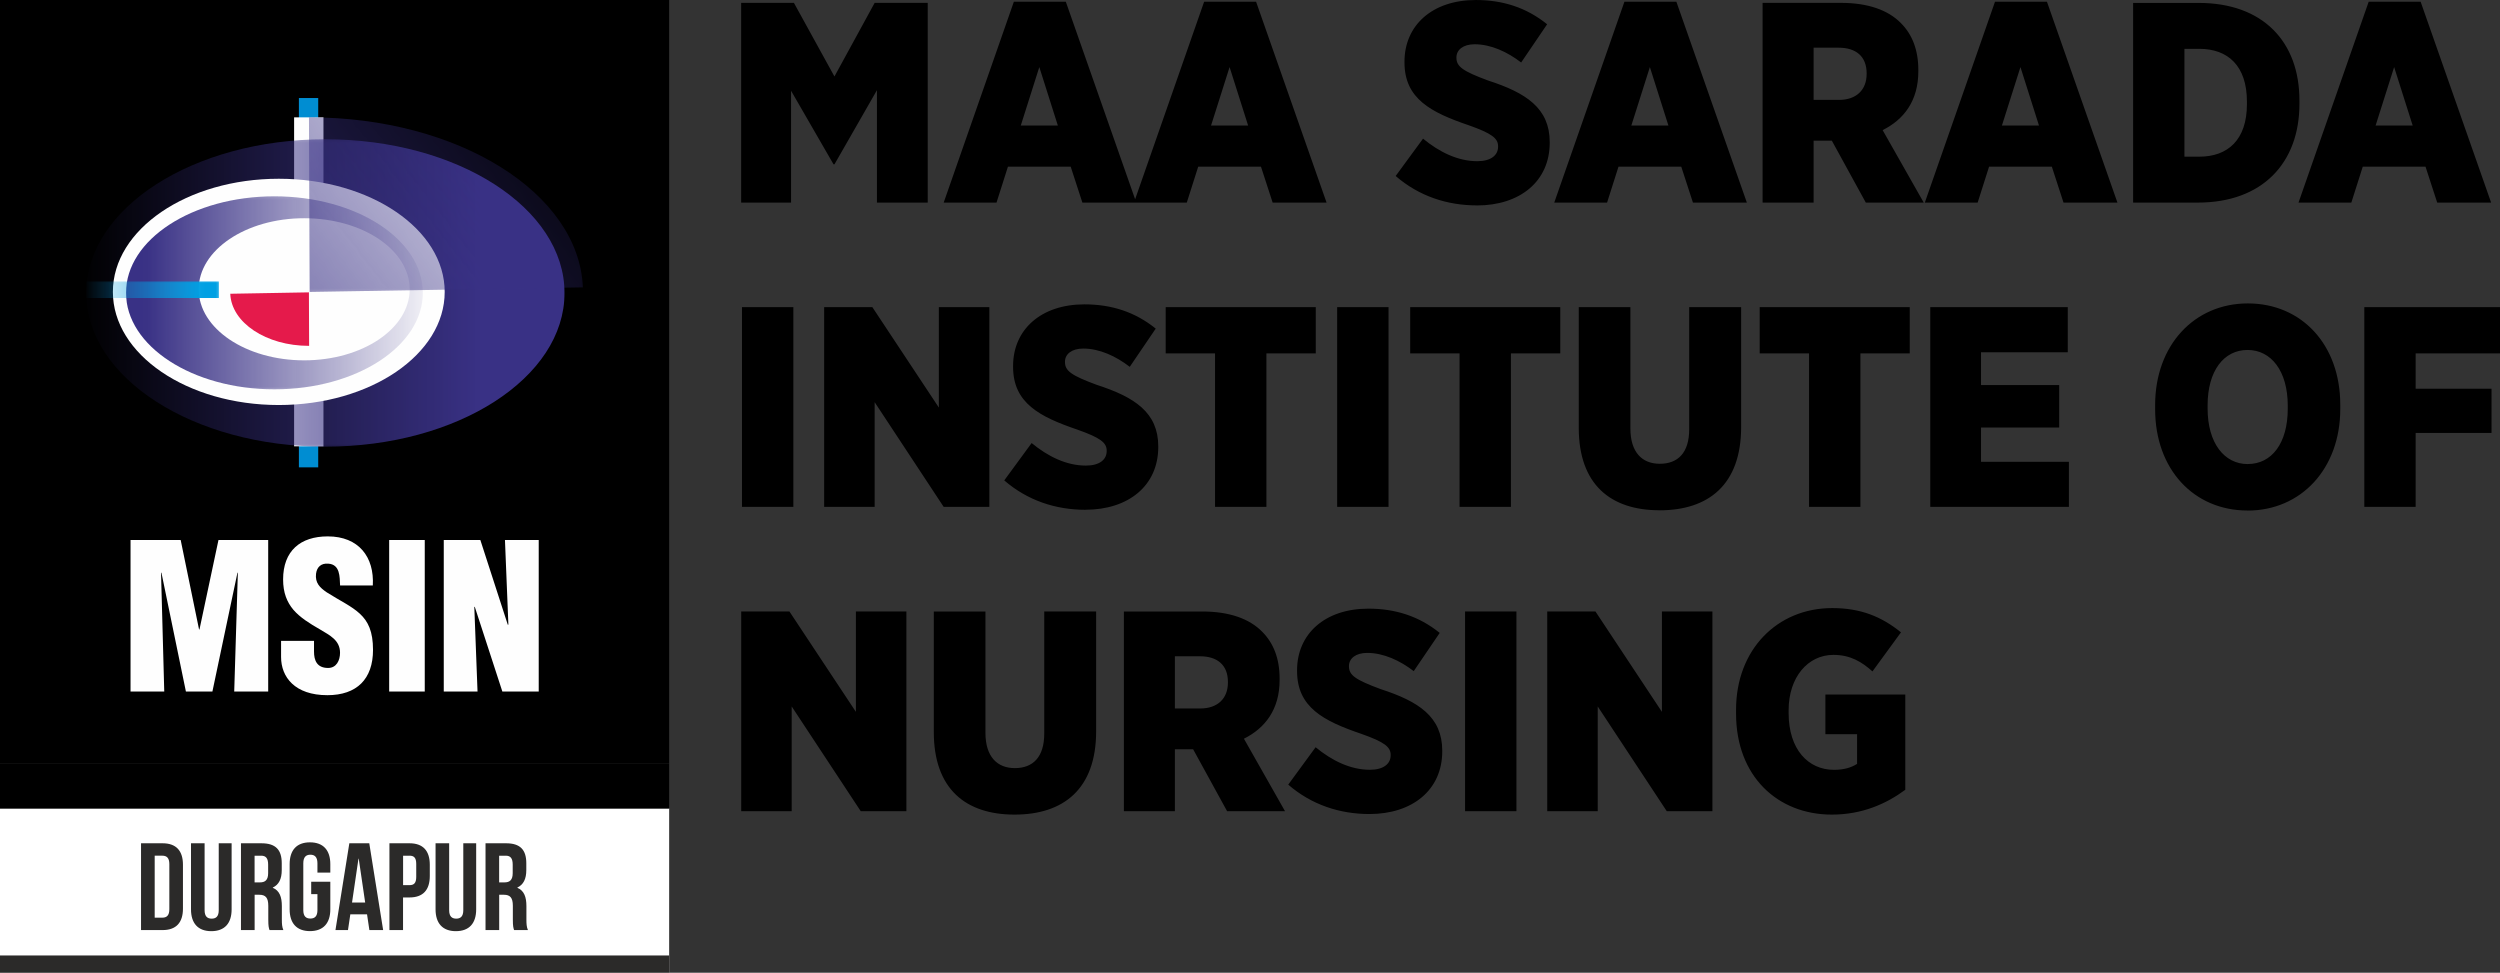 <?xml version="1.0" encoding="UTF-8"?>
<!DOCTYPE svg PUBLIC "-//W3C//DTD SVG 1.1//EN" "http://www.w3.org/Graphics/SVG/1.1/DTD/svg11.dtd">
<!-- Creator: CorelDRAW 2019 (64-Bit) -->
<svg xmlns="http://www.w3.org/2000/svg" xml:space="preserve" width="29.633mm" height="11.53mm" version="1.1" style="shape-rendering:geometricPrecision; text-rendering:geometricPrecision; image-rendering:optimizeQuality; fill-rule:evenodd; clip-rule:evenodd"
viewBox="0 0 481.28 187.26"
 xmlns:xlink="http://www.w3.org/1999/xlink"
 xmlns:xodm="http://www.corel.com/coreldraw/odm/2003">
 <rect x="0" y="0" width="481.28" height="187.26" fill="#333333" stroke="none"/>
 <defs>
  <style type="text/css">
   <![CDATA[
    .fil4 {fill:#FEFEFE}
    .fil9 {fill:#2B2A29}
    .fil7 {fill:#E51A4B}
    .fil6 {fill:#00A0E3}
    .fil3 {fill:#008DD2}
    .fil5 {fill:#393185}
    .fil2 {fill:black}
    .fil1 {fill:white}
    .fil10 {fill:#FEFEFE;fill-rule:nonzero}
    .fil8 {fill:#2B2A29;fill-rule:nonzero}
    .fil0 {fill:black;fill-rule:nonzero}
   ]]>
  </style>
     <mask id="id0">
  <linearGradient id="id1" gradientUnits="userSpaceOnUse" x1="92.2" y1="60.67" x2="15.31" y2="60.67">
   <stop offset="0" style="stop-opacity:1; stop-color:white"/>
   <stop offset="1" style="stop-opacity:0; stop-color:white"/>
  </linearGradient>
      <rect style="fill:url(#id1)" x="15.98" y="26.19" width="93.31" height="60.42"/>
     </mask>
     <mask id="id2">
  <linearGradient id="id3" gradientUnits="userSpaceOnUse" x1="28.2" y1="59.62" x2="86.02" y2="59.62">
   <stop offset="0" style="stop-opacity:1; stop-color:white"/>
   <stop offset="1" style="stop-opacity:0; stop-color:white"/>
  </linearGradient>
      <rect style="fill:url(#id3)" x="23.64" y="37.17" width="58.37" height="38.39"/>
     </mask>
     <mask id="id4">
  <linearGradient id="id5" gradientUnits="userSpaceOnUse" x1="38.92" y1="56.82" x2="16.18" y2="56.82">
   <stop offset="0" style="stop-opacity:1; stop-color:white"/>
   <stop offset="1" style="stop-opacity:0; stop-color:white"/>
  </linearGradient>
      <rect style="fill:url(#id5)" x="15.98" y="53.56" width="26.76" height="4.43"/>
     </mask>
     <mask id="id6">
  <linearGradient id="id7" gradientUnits="userSpaceOnUse" x1="21.9" y1="85.24" x2="116.45" y2="11.44">
   <stop offset="0" style="stop-opacity:1; stop-color:white"/>
   <stop offset="1" style="stop-opacity:0; stop-color:white"/>
  </linearGradient>
      <rect style="fill:url(#id7)" x="58.87" y="21.97" width="53.97" height="34.84"/>
     </mask>
 </defs>
 <g id="Layer_x0020_1">
  <g id="_2061793916560">
   <path class="fil0" d="M142.68 39l9.61 0 0 -21.53 8.18 14.17 0.17 0 8.18 -14.28 0 21.64 9.78 0 0 -38.45 -10.22 0 -7.74 14.17 -7.8 -14.17 -10.16 0 0 38.45zm39 0l10.16 0 2.2 -6.92 12.08 0 2.25 6.92 10.38 0 -13.57 -38.67 -10 0 -13.51 38.67zm14.83 -14.83l3.57 -11.26 3.57 11.26 -7.14 0zm21.8 14.83l10.16 0 2.2 -6.92 12.08 0 2.25 6.92 10.38 0 -13.57 -38.67 -10 0 -13.51 38.67zm14.83 -14.83l3.57 -11.26 3.57 11.26 -7.14 0zm51.19 15.38c8.24,0 14.01,-4.61 14.01,-12.08l0 -0.11c0,-6.54 -4.56,-9.5 -11.86,-11.86 -4.89,-1.81 -6.1,-2.69 -6.1,-4.39l0 -0.06c0,-1.43 1.26,-2.53 3.51,-2.53 3.13,0 6.32,1.48 8.95,3.51l5 -7.36c-4.01,-3.24 -8.57,-4.67 -13.73,-4.67 -8.4,0 -13.73,4.89 -13.73,11.86l0 0.17c0,6.98 5.11,9.61 12.36,12.08 4.5,1.59 5.66,2.53 5.66,4.06l0 0.06c0,1.65 -1.37,2.8 -4.01,2.8 -3.73,0 -7.31,-1.76 -10.44,-4.34l-5.27 7.19c4.5,3.9 9.94,5.66 15.65,5.66zm14.89 -0.55l10.16 0 2.2 -6.92 12.08 0 2.25 6.92 10.38 0 -13.57 -38.67 -10 0 -13.51 38.67zm14.83 -14.83l3.57 -11.26 3.57 11.26 -7.14 0zm25.26 14.83l9.83 0 0 -11.92 3.51 0 6.54 11.92 11.15 0 -7.91 -13.95c4.06,-2.03 6.87,-5.6 6.87,-11.32l0 -0.27c0,-3.9 -1.21,-6.87 -3.35,-9.01 -2.47,-2.53 -6.37,-3.9 -11.53,-3.9l-15.1 0 0 38.45zm9.83 -19.77l0 -10.05 4.83 0c3.3,0 5.38,1.65 5.38,4.94l0 0.11c0,3.07 -1.98,5 -5.33,5l-4.89 0zm21.42 19.77l10.16 0 2.2 -6.92 12.08 0 2.25 6.92 10.38 0 -13.57 -38.67 -10 0 -13.51 38.67zm14.83 -14.83l3.57 -11.26 3.57 11.26 -7.14 0zm25.26 14.83l12.47 0c12.47,0 19.55,-7.69 19.55,-19l0 -0.66c0,-11.32 -7.03,-18.78 -19.39,-18.78l-12.63 0 0 38.45zm12.74 -29.6c5.49,0 9.17,3.24 9.17,10.16l0 0.49c0,6.87 -3.68,10.11 -9.17,10.11l-2.86 0 0 -20.76 2.86 0zm19.11 29.6l10.16 0 2.2 -6.92 12.08 0 2.25 6.92 10.38 0 -13.57 -38.67 -10 0 -13.51 38.67zm14.83 -14.83l3.57 -11.26 3.57 11.26 -7.14 0zm-314.49 73.41l9.89 0 0 -38.45 -9.89 0 0 38.45zm15.82 0l9.72 0 0 -20.16 13.29 20.16 8.79 0 0 -38.45 -9.72 0 0 19.33 -12.8 -19.33 -9.28 0 0 38.45zm50.31 0.55c8.24,0 14.01,-4.61 14.01,-12.08l0 -0.11c0,-6.54 -4.56,-9.5 -11.86,-11.86 -4.89,-1.81 -6.1,-2.69 -6.1,-4.39l0 -0.06c0,-1.43 1.26,-2.53 3.52,-2.53 3.13,0 6.32,1.48 8.95,3.52l5 -7.36c-4.01,-3.24 -8.57,-4.67 -13.73,-4.67 -8.4,0 -13.73,4.89 -13.73,11.86l0 0.17c0,6.97 5.11,9.61 12.36,12.08 4.5,1.59 5.66,2.53 5.66,4.07l0 0.06c0,1.65 -1.37,2.8 -4.01,2.8 -3.74,0 -7.31,-1.76 -10.44,-4.34l-5.27 7.19c4.5,3.9 9.94,5.66 15.65,5.66zm24.94 -0.55l9.89 0 0 -29.55 9.5 0 0 -8.9 -28.89 0 0 8.9 9.5 0 0 29.55zm23.51 0l9.89 0 0 -38.45 -9.89 0 0 38.45zm23.56 0l9.89 0 0 -29.55 9.5 0 0 -8.9 -28.89 0 0 8.9 9.5 0 0 29.55zm38.5 0.66c9.39,0 15.71,-4.89 15.71,-16.04l0 -23.07 -10 0 0 23.51c0,4.56 -2.2,6.64 -5.66,6.64 -3.4,0 -5.66,-2.2 -5.66,-6.81l0 -23.34 -9.94 0 0 23.23c0,10.93 6.15,15.87 15.54,15.87zm28.78 -0.66l9.89 0 0 -29.55 9.5 0 0 -8.9 -28.89 0 0 8.9 9.5 0 0 29.55zm23.34 0l26.69 0 0 -8.68 -16.92 0 0 -6.59 15.05 0 0 -8.18 -15.05 0 0 -6.32 16.7 0 0 -8.68 -26.47 0 0 38.45zm61.08 0.71c10.32,0 17.85,-8.07 17.85,-19.55l0 -0.83c0,-11.53 -7.41,-19.5 -17.79,-19.5 -10.33,0 -17.85,8.07 -17.85,19.55l0 0.82c0,11.53 7.41,19.5 17.8,19.5zm0.06 -8.95c-4.56,0 -7.75,-4.06 -7.75,-10.71l0 -0.6c0,-6.65 3.13,-10.66 7.69,-10.66 4.56,0 7.74,4.07 7.74,10.71l0 0.6c0,6.65 -3.08,10.65 -7.69,10.65zm22.41 8.24l9.89 0 0 -14.23 14.61 0 0 -8.51 -14.61 0 0 -6.81 16.26 0 0 -8.9 -26.14 0 0 38.45zm-312.46 58.58l9.72 0 0 -20.16 13.29 20.16 8.79 0 0 -38.45 -9.72 0 0 19.33 -12.8 -19.33 -9.28 0 0 38.45zm52.62 0.66c9.39,0 15.71,-4.89 15.71,-16.04l0 -23.07 -9.99 0 0 23.51c0,4.56 -2.2,6.65 -5.66,6.65 -3.4,0 -5.66,-2.2 -5.66,-6.81l0 -23.34 -9.94 0 0 23.23c0,10.93 6.15,15.87 15.54,15.87zm21.04 -0.66l9.83 0 0 -11.92 3.51 0 6.54 11.92 11.15 0 -7.91 -13.95c4.06,-2.03 6.87,-5.6 6.87,-11.31l0 -0.27c0,-3.9 -1.21,-6.87 -3.35,-9.01 -2.47,-2.53 -6.37,-3.9 -11.53,-3.9l-15.1 0 0 38.45zm9.83 -19.77l0 -10.05 4.83 0c3.3,0 5.38,1.65 5.38,4.94l0 0.11c0,3.08 -1.98,5 -5.33,5l-4.89 0zm37.46 20.32c8.24,0 14.01,-4.61 14.01,-12.08l0 -0.11c0,-6.54 -4.56,-9.5 -11.86,-11.86 -4.89,-1.81 -6.1,-2.69 -6.1,-4.39l0 -0.05c0,-1.43 1.26,-2.53 3.52,-2.53 3.13,0 6.32,1.48 8.95,3.51l5 -7.36c-4.01,-3.24 -8.57,-4.67 -13.73,-4.67 -8.4,0 -13.73,4.89 -13.73,11.86l0 0.16c0,6.98 5.11,9.61 12.36,12.08 4.5,1.59 5.66,2.53 5.66,4.07l0 0.05c0,1.65 -1.37,2.8 -4.01,2.8 -3.73,0 -7.31,-1.76 -10.44,-4.34l-5.27 7.2c4.5,3.9 9.94,5.66 15.65,5.66zm18.4 -0.55l9.89 0 0 -38.45 -9.89 0 0 38.45zm15.82 0l9.72 0 0 -20.16 13.29 20.16 8.79 0 0 -38.45 -9.72 0 0 19.33 -12.8 -19.33 -9.28 0 0 38.45zm54.81 0.66c5.82,0 10.49,-2.09 14.12,-4.78l0 -18.34 -15.38 0 0 7.64 6.1 0 0 5.71c-1.1,0.71 -2.53,1.15 -4.45,1.15 -4.94,0 -8.73,-3.9 -8.73,-10.93l0 -0.55c0,-6.37 3.73,-10.65 8.62,-10.65 3.3,0 5.49,1.37 7.52,3.18l5.49 -7.52c-3.74,-3.02 -7.74,-4.67 -13.24,-4.67 -10.6,0 -18.51,8.02 -18.51,19.55l0 0.77c0,12.03 7.96,19.44 18.45,19.44z"/>
   <g>
    <polygon class="fil1" points="-0,155.64 128.82,155.64 128.82,187.26 -0,187.26 "/>
    <polygon class="fil2" points="-0,0 128.82,0 128.82,147.01 -0,147.01 "/>
    <polygon class="fil2" points="-0,155.64 128.82,155.64 128.82,147.01 -0,147.01 "/>
    <polygon class="fil3" points="57.54,18.87 61.26,18.87 61.26,89.97 57.54,89.97 "/>
    <polygon class="fil4" points="56.62,22.59 62.27,22.59 62.27,85.92 56.62,85.92 "/>
    <path class="fil5" style="mask:url(#id0)" d="M62.64 26.81c25.43,0 46.04,13.25 46.04,29.59 0,16.34 -20.61,29.59 -46.04,29.59 -25.43,0 -46.04,-13.25 -46.04,-29.59 0,-16.34 20.61,-29.59 46.04,-29.59z"/>
    <path class="fil4" d="M53.67 34.41c17.64,0 31.94,9.75 31.94,21.78 0,12.03 -14.3,21.78 -31.94,21.78 -17.64,0 -31.94,-9.75 -31.94,-21.78 0,-12.03 14.3,-21.78 31.94,-21.78z"/>
    <path class="fil5" style="mask:url(#id2)" d="M52.83 37.79c15.78,0 28.57,8.32 28.57,18.58 0,10.26 -12.79,18.58 -28.57,18.58 -15.78,0 -28.57,-8.32 -28.57,-18.58 0,-10.26 12.79,-18.58 28.57,-18.58z"/>
    <path class="fil4" d="M58.56 42.01c11.22,0 20.31,6.12 20.31,13.68 0,7.55 -9.09,13.68 -20.31,13.68 -11.22,0 -20.31,-6.12 -20.31,-13.68 0,-7.55 9.09,-13.68 20.31,-13.68z"/>
    <polygon class="fil6" style="mask:url(#id4)" points="16.6,57.37 16.6,54.18 42.13,54.18 42.13,57.37 "/>
    <path class="fil5" style="mask:url(#id6)" d="M59.61 56.19l-0.13 -33.6c0.04,0 0.09,0 0.13,0 28.53,0 51.86,14.52 52.6,32.73l-52.6 0.88z"/>
    <path class="fil7" d="M59.47 56.28l0.04 10.3c-0.01,0 -0.02,0 -0.04,0 -8.21,0 -14.92,-4.45 -15.14,-10.03l15.14 -0.27z"/>
    <path class="fil8" d="M27.15 179.05l4.15 0c2.63,0 3.92,-1.46 3.92,-4.13l0 -8.45c0,-2.67 -1.29,-4.13 -3.92,-4.13l-4.15 0 0 16.71zm4.11 -14.32c0.84,0 1.34,0.43 1.34,1.62l0 8.69c0,1.19 -0.5,1.62 -1.34,1.62l-1.48 0 0 -11.93 1.48 0zm5.51 -2.39l0 12.72c0,2.67 1.34,4.2 3.91,4.2 2.58,0 3.91,-1.53 3.91,-4.2l0 -12.72 -2.48 0 0 12.89c0,1.19 -0.52,1.62 -1.36,1.62 -0.83,0 -1.36,-0.43 -1.36,-1.62l0 -12.89 -2.63 0zm17.78 16.71c-0.26,-0.62 -0.29,-1.22 -0.29,-2.03l0 -2.58c0,-1.74 -0.43,-2.98 -1.74,-3.53l0 -0.05c1.17,-0.55 1.72,-1.65 1.72,-3.37l0 -1.31c0,-2.58 -1.17,-3.84 -3.89,-3.84l-3.96 0 0 16.71 2.63 0 0 -6.8 0.91 0c1.19,0 1.72,0.57 1.72,2.12l0 2.63c0,1.36 0.1,1.62 0.24,2.05l2.67 0zm-4.27 -14.32c0.93,0 1.34,0.52 1.34,1.72l0 1.65c0,1.34 -0.6,1.77 -1.58,1.77l-1.03 0 0 -5.13 1.27 0zm9.64 7.4l1.19 0 0 3.08c0,1.19 -0.52,1.62 -1.36,1.62 -0.84,0 -1.36,-0.43 -1.36,-1.62l0 -9.02c0,-1.19 0.52,-1.65 1.36,-1.65 0.83,0 1.36,0.45 1.36,1.65l0 1.79 2.48 0 0 -1.62c0,-2.67 -1.34,-4.2 -3.92,-4.2 -2.58,0 -3.91,1.53 -3.91,4.2l0 8.69c0,2.67 1.34,4.2 3.91,4.2 2.58,0 3.92,-1.53 3.92,-4.2l0 -5.3 -3.68 0 0 2.39zm11.17 -9.79l-3.84 0 -2.67 16.71 2.41 0 0.45 -3.03 3.22 0 0.45 3.03 2.65 0 -2.67 -16.71zm-2.08 2.96l0.05 0 1.24 8.45 -2.53 0 1.24 -8.45zm9.83 -2.96l-3.87 0 0 16.71 2.62 0 0 -6.28 1.24 0c2.63,0 3.91,-1.46 3.91,-4.13l0 -2.17c0,-2.67 -1.29,-4.13 -3.91,-4.13zm0 2.39c0.84,0 1.29,0.38 1.29,1.58l0 2.51c0,1.19 -0.45,1.58 -1.29,1.58l-1.24 0 0 -5.66 1.24 0zm5.01 -2.39l0 12.72c0,2.67 1.34,4.2 3.91,4.2 2.58,0 3.91,-1.53 3.91,-4.2l0 -12.72 -2.48 0 0 12.89c0,1.19 -0.53,1.62 -1.36,1.62 -0.83,0 -1.36,-0.43 -1.36,-1.62l0 -12.89 -2.62 0zm17.78 16.71c-0.26,-0.62 -0.29,-1.22 -0.29,-2.03l0 -2.58c0,-1.74 -0.43,-2.98 -1.74,-3.53l0 -0.05c1.17,-0.55 1.72,-1.65 1.72,-3.37l0 -1.31c0,-2.58 -1.17,-3.84 -3.89,-3.84l-3.96 0 0 16.71 2.63 0 0 -6.8 0.91 0c1.19,0 1.72,0.57 1.72,2.12l0 2.63c0,1.36 0.1,1.62 0.24,2.05l2.67 0zm-4.27 -14.32c0.93,0 1.34,0.52 1.34,1.72l0 1.65c0,1.34 -0.6,1.77 -1.58,1.77l-1.03 0 0 -5.13 1.27 0z"/>
    <polygon class="fil9" points="-0,187.26 128.82,187.26 128.82,183.94 -0,183.94 "/>
    <path class="fil10" d="M31.62 133.13l-0.62 -22.87 0.08 0 4.71 22.87 5.1 0 4.82 -22.87 0.08 0 -0.7 22.87 6.54 0 0 -29.18 -9.57 0 -3.66 17.23 -0.08 0 -3.54 -17.23 -9.65 0 0 29.18 6.5 0zm22.49 -9.76l0 3.11c0,3.85 2.64,7.35 8.91,7.35 5.68,0 8.79,-3.11 8.79,-8.72 0,-3.54 -0.93,-5.48 -2.53,-6.96 -1.59,-1.48 -3.81,-2.49 -6.38,-4.12 -1.36,-0.93 -2.26,-1.83 -2.06,-3.58 0.16,-1.28 0.97,-2.06 2.37,-1.94 2.26,0.16 2.18,2.49 2.26,4.2l6.3 0c0.31,-5.49 -2.72,-9.45 -8.67,-9.45 -5.29,0 -8.6,2.8 -8.6,8.29 0,2.57 0.74,4.36 1.98,5.84 1.28,1.48 3.07,2.61 5.17,3.81 1.79,1.09 3.81,2.02 3.81,4.47 0,1.48 -0.7,2.92 -2.29,2.92 -2.18,0 -2.72,-1.48 -2.72,-3.15l0 -2.06 -6.34 0zm27.66 9.76l0 -29.18 -6.85 0 0 29.18 6.85 0zm14.93 0l7.01 0 0 -29.18 -6.5 0 0.66 16.3 -0.12 0 -5.28 -16.3 -7.04 0 0 29.18 6.5 0 -0.62 -16.26 0.08 -0.08 5.32 16.34z"/>
   </g>
  </g>
 </g>
</svg>
